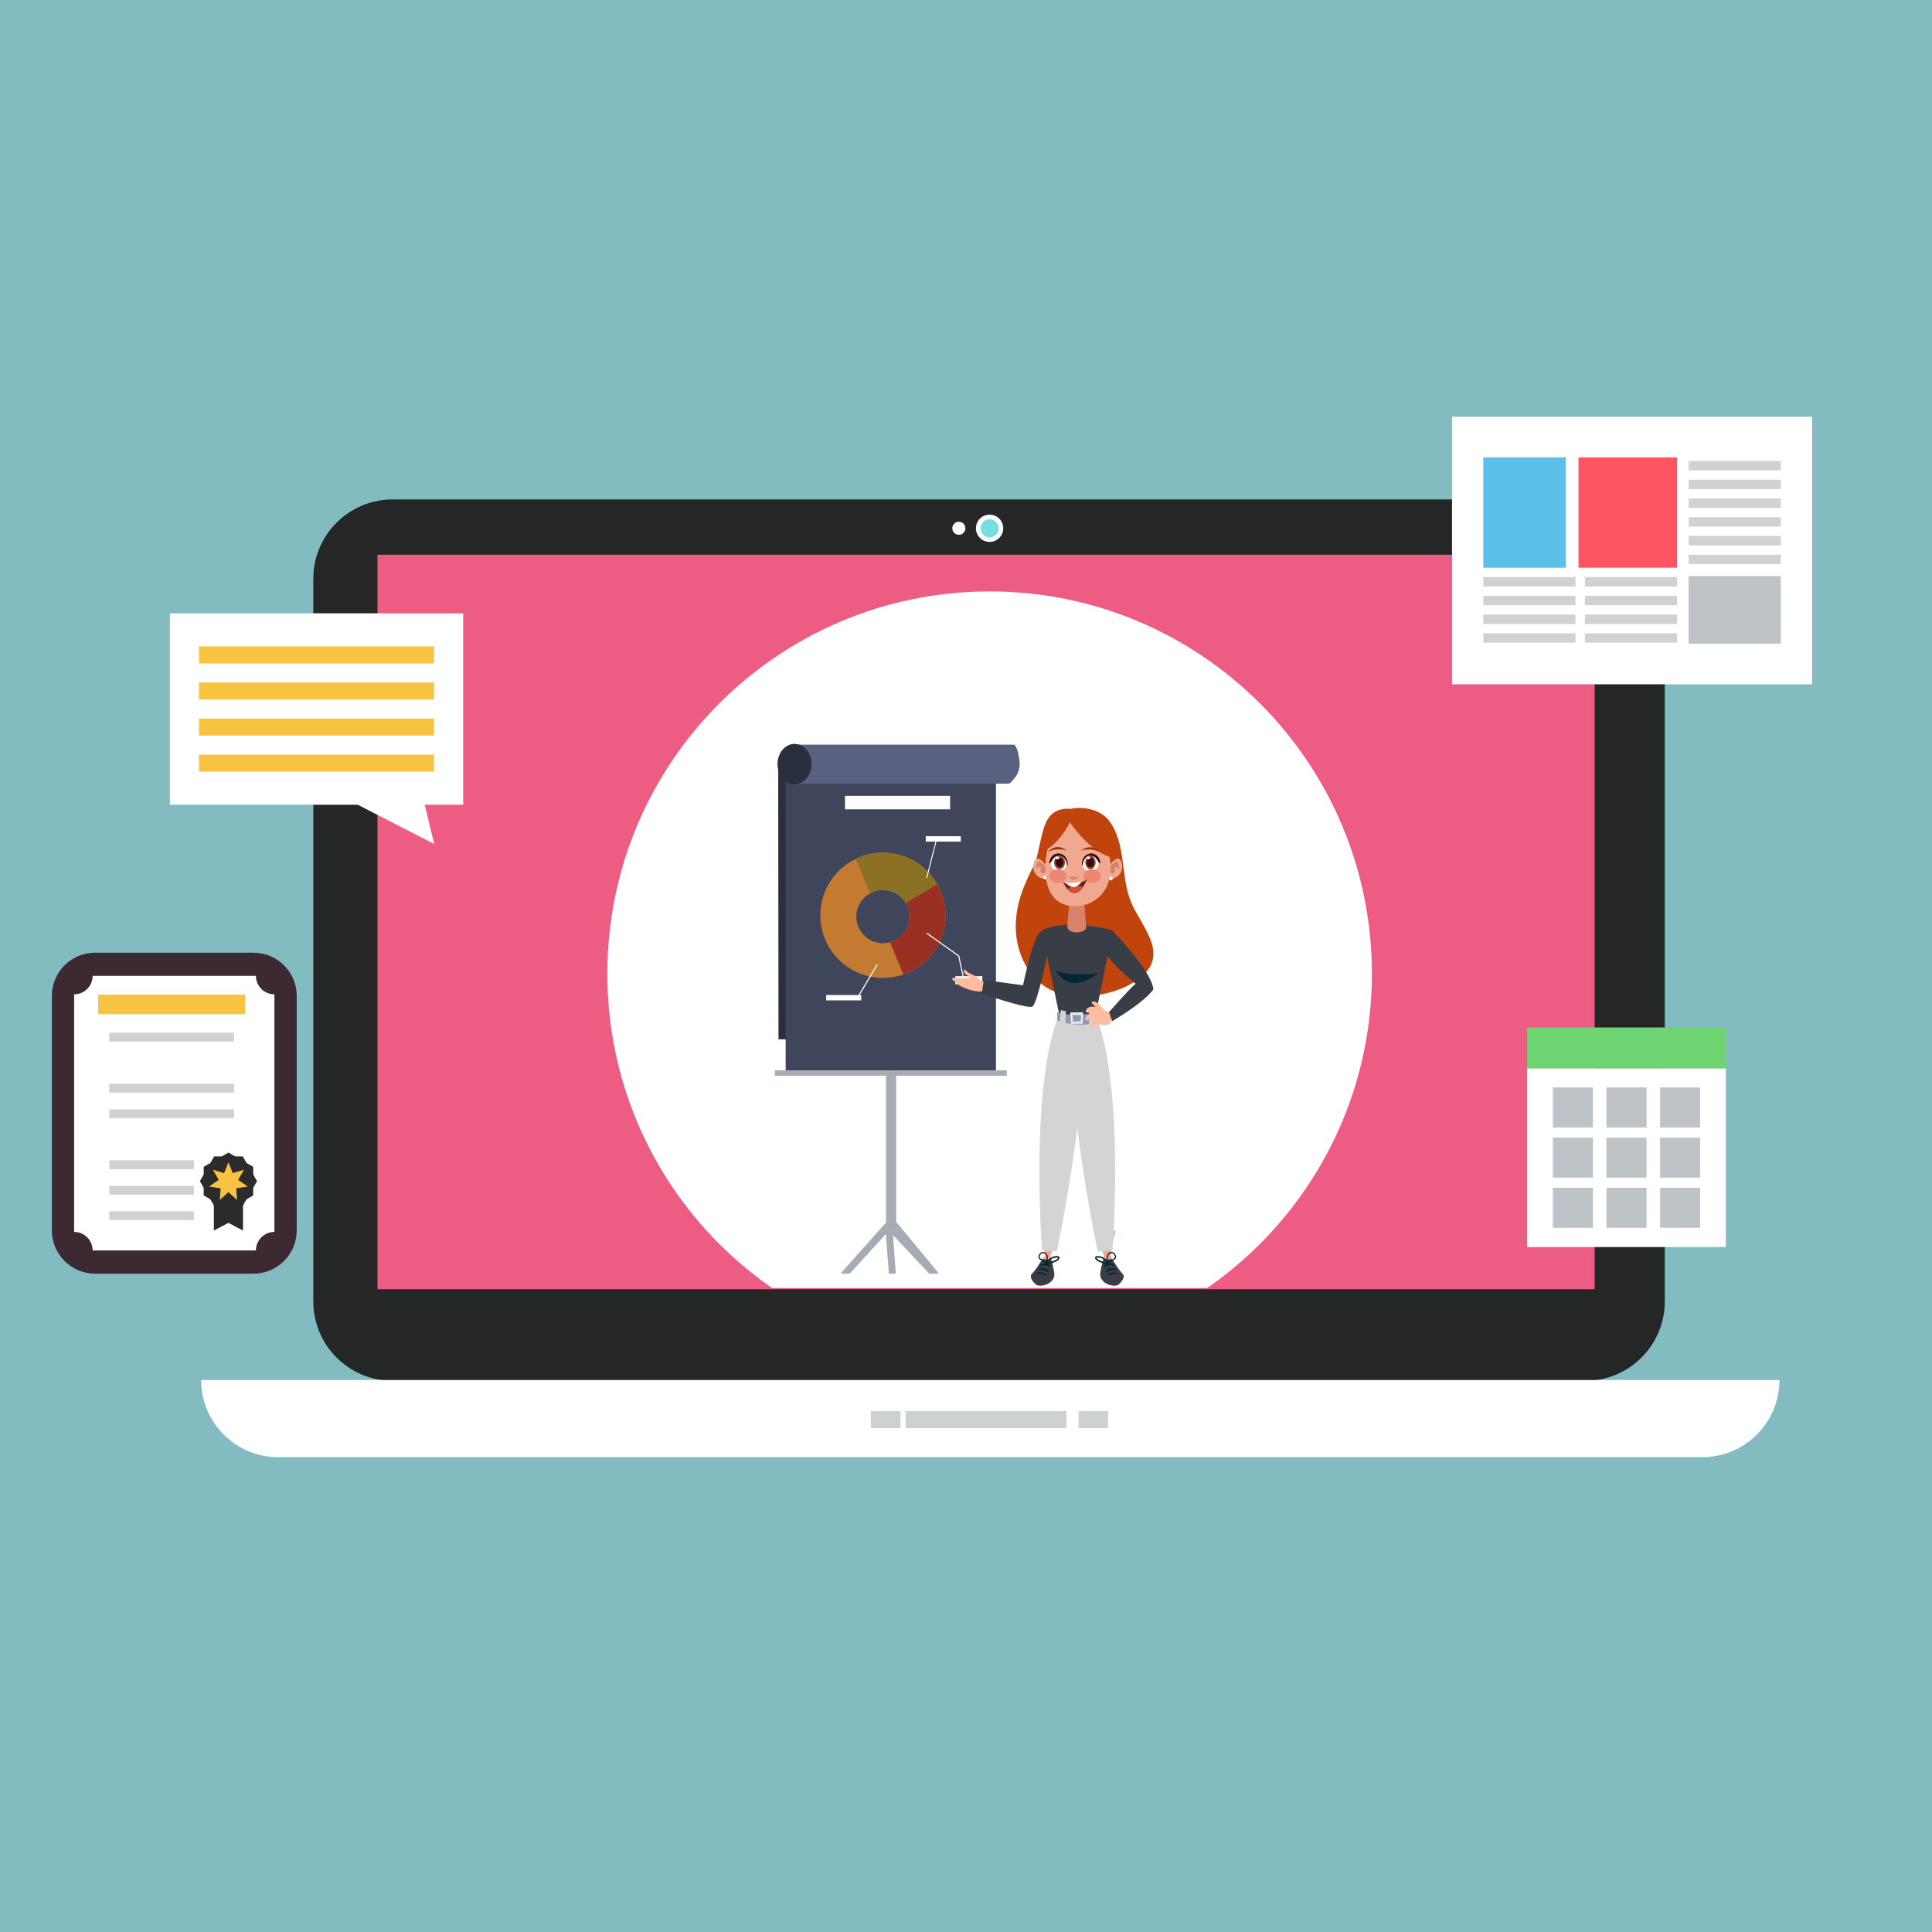 <?xml version="1.0" encoding="UTF-8" standalone="no"?>
<svg xmlns="http://www.w3.org/2000/svg" xmlns:xlink="http://www.w3.org/1999/xlink" xmlns:serif="http://www.serif.com/" width="100%" height="100%" viewBox="0 0 80 80" version="1.1" xml:space="preserve" style="fill-rule:evenodd;clip-rule:evenodd;stroke-miterlimit:10;">
    <rect x="0" y="0" width="80" height="80" fill="#333333" stroke="none"/>
    <g transform="matrix(0.164,-2.77556e-17,0,0.164,-107.633,-42.653)">
        <g>
            <g transform="matrix(0,-1,-1,0,311.041,93.067)">
                <circle cx="-75.676" cy="0" r="75.676" style="fill:none;stroke:rgb(53,170,170);stroke-width:152.17px;"></circle>
            </g>
            <g transform="matrix(3.61,0,0,3.341,-789.292,-470.132)">
                <rect x="-14.938" y="-7.823" width="637.082" height="401.222" style="fill:rgb(130,187,192);"></rect>
            </g>
        </g>
    </g>
    <g transform="matrix(0.333,0,0,0.333,65.647,20.68)">
        <path d="M0,109.6L-148.305,109.6C-153.758,109.6 -158.179,105.179 -158.179,99.725L-158.179,9.874C-158.179,4.421 -153.758,0 -148.305,0L0,0C5.453,0 9.874,4.421 9.874,9.874L9.874,99.725C9.874,105.179 5.453,109.6 0,109.6" style="fill:rgb(37,38,38);fill-rule:nonzero;"></path>
    </g>
    <g transform="matrix(-0.333,0,0,0.333,197.882,-31.317)">
        <rect x="395.951" y="163.026" width="151.352" height="91.333" style="fill:rgb(237,93,131);"></rect>
    </g>
    <g transform="matrix(-0.333,0,0,0.333,11.524,57.143)">
        <path d="M-177.066,9.6L0,9.6C5.302,9.6 9.6,5.302 9.6,0L-186.666,0C-186.666,5.302 -182.368,9.6 -177.066,9.6" style="fill:rgb(254,255,255);fill-rule:nonzero;"></path>
    </g>
    <g transform="matrix(0,-0.333,-0.333,0,40.977,21.31)">
        <path d="M-1.697,-1.697C-2.634,-1.697 -3.394,-0.937 -3.394,-0.001C-3.394,0.937 -2.634,1.697 -1.697,1.697C-0.76,1.697 0,0.937 0,-0.001C0,-0.937 -0.76,-1.697 -1.697,-1.697" style="fill:white;fill-rule:nonzero;"></path>
    </g>
    <g transform="matrix(0,-0.333,-0.333,0,40.977,21.502)">
        <path d="M-1.12,-1.12C-1.737,-1.12 -2.24,-0.618 -2.24,-0C-2.24,0.619 -1.737,1.12 -1.12,1.12C-0.5,1.12 0.001,0.619 0.001,-0C0.001,-0.618 -0.5,-1.12 -1.12,-1.12" style="fill:rgb(116,223,226);fill-rule:nonzero;"></path>
    </g>
    <g transform="matrix(0,-0.333,-0.333,0,39.704,21.604)">
        <path d="M-0.813,-0.813C-1.262,-0.813 -1.626,-0.449 -1.626,0C-1.626,0.449 -1.262,0.813 -0.813,0.813C-0.364,0.813 0,0.449 0,0C0,-0.449 -0.364,-0.813 -0.813,-0.813" style="fill:white;fill-rule:nonzero;"></path>
    </g>
    <g transform="matrix(-0.333,0,0,0.333,197.882,9.935)">
        <rect x="461.626" y="145.638" width="20.002" height="2.117" style="fill:rgb(205,209,209);"></rect>
    </g>
    <g transform="matrix(-0.333,0,0,0.333,206.78,9.935)">
        <rect x="483.161" y="145.638" width="3.68" height="2.117" style="fill:rgb(205,209,209);"></rect>
    </g>
    <g transform="matrix(0.333,0,0,0.333,-115.926,9.935)">
        <rect x="456.412" y="145.638" width="3.681" height="2.117" style="fill:rgb(205,209,209);"></rect>
    </g>
    <g transform="matrix(0,-0.333,-0.333,0,40.978,24.49)">
        <clipPath id="_clip1">
            <rect x="-86.617" y="-75.674" width="91.333" height="151.351" clip-rule="nonzero"></rect>
        </clipPath>
        <g clip-path="url(#_clip1)">
            <path d="M-47.534,-47.533C-73.786,-47.533 -95.067,-26.252 -95.067,0.001C-95.067,26.252 -73.786,47.534 -47.534,47.534C-21.282,47.534 0,26.252 0,0.001C0,-26.252 -21.282,-47.533 -47.534,-47.533" style="fill:white;fill-rule:nonzero;"></path>
        </g>
    </g>
    <g transform="matrix(-0.333,0,0,0.333,251.433,-62.109)">
        <rect x="529.726" y="238.336" width="44.77" height="33.269" style="fill:white;"></rect>
    </g>
    <g transform="matrix(-0.333,0,0,0.333,242.523,-65.257)">
        <rect x="533.59" y="252.838" width="10.26" height="13.725" style="fill:rgb(90,191,233);"></rect>
    </g>
    <g transform="matrix(-0.333,0,0,0.333,259.945,-57.188)">
        <rect x="559.174" y="243.377" width="11.459" height="8.395" style="fill:rgb(190,195,199);"></rect>
    </g>
    <g transform="matrix(-0.333,0,0,0.333,251.079,-65.257)">
        <rect x="545.449" y="252.838" width="12.259" height="13.725" style="fill:rgb(255,85,98);"></rect>
    </g>
    <g transform="matrix(-0.333,0,0,0.333,259.945,-69.142)">
        <rect x="559.174" y="264.956" width="11.459" height="1.167" style="fill:rgb(209,209,209);"></rect>
    </g>
    <g transform="matrix(-0.333,0,0,0.333,259.945,-67.588)">
        <rect x="559.174" y="262.62" width="11.459" height="1.168" style="fill:rgb(209,209,209);"></rect>
    </g>
    <g transform="matrix(-0.333,0,0,0.333,259.945,-66.033)">
        <rect x="559.174" y="260.284" width="11.459" height="1.167" style="fill:rgb(209,209,209);"></rect>
    </g>
    <g transform="matrix(-0.333,0,0,0.333,259.945,-64.48)">
        <rect x="559.174" y="257.949" width="11.459" height="1.168" style="fill:rgb(209,209,209);"></rect>
    </g>
    <g transform="matrix(-0.333,0,0,0.333,259.945,-62.925)">
        <rect x="559.174" y="255.613" width="11.459" height="1.167" style="fill:rgb(209,209,209);"></rect>
    </g>
    <g transform="matrix(-0.333,0,0,0.333,259.945,-61.371)">
        <rect x="559.174" y="253.277" width="11.459" height="1.168" style="fill:rgb(209,209,209);"></rect>
    </g>
    <g transform="matrix(-0.333,0,0,0.333,251.344,-59.519)">
        <rect x="546.247" y="250.494" width="11.46" height="1.168" style="fill:rgb(209,209,209);"></rect>
    </g>
    <g transform="matrix(-0.333,0,0,0.333,251.344,-57.966)">
        <rect x="546.247" y="248.159" width="11.46" height="1.168" style="fill:rgb(209,209,209);"></rect>
    </g>
    <g transform="matrix(-0.333,0,0,0.333,251.344,-56.411)">
        <rect x="546.247" y="245.823" width="11.46" height="1.168" style="fill:rgb(209,209,209);"></rect>
    </g>
    <g transform="matrix(-0.333,0,0,0.333,251.344,-54.857)">
        <rect x="546.247" y="243.487" width="11.46" height="1.168" style="fill:rgb(209,209,209);"></rect>
    </g>
    <g transform="matrix(-0.333,0,0,0.333,242.922,-59.519)">
        <rect x="533.59" y="250.494" width="11.459" height="1.168" style="fill:rgb(209,209,209);"></rect>
    </g>
    <g transform="matrix(-0.333,0,0,0.333,242.922,-57.966)">
        <rect x="533.59" y="248.159" width="11.459" height="1.168" style="fill:rgb(209,209,209);"></rect>
    </g>
    <g transform="matrix(-0.333,0,0,0.333,242.922,-56.411)">
        <rect x="533.59" y="245.823" width="11.459" height="1.168" style="fill:rgb(209,209,209);"></rect>
    </g>
    <g transform="matrix(-0.333,0,0,0.333,242.922,-54.857)">
        <rect x="533.59" y="243.487" width="11.459" height="1.168" style="fill:rgb(209,209,209);"></rect>
    </g>
    <g transform="matrix(0.333,0,0,0.333,10.497,39.449)">
        <path d="M0,39.911L-19.698,39.911C-22.667,39.911 -25.073,37.505 -25.073,34.536L-25.073,5.375C-25.073,2.407 -22.667,0 -19.698,0L0,0C2.969,0 5.375,2.407 5.375,5.375L5.375,34.536C5.375,37.505 2.969,39.911 0,39.911" style="fill:rgb(61,41,50);fill-rule:nonzero;"></path>
    </g>
    <g transform="matrix(0.333,0,0,0.333,11.363,41.173)">
        <path d="M0,29.545L0,0C-1.271,0 -2.301,-1.03 -2.301,-2.301L-22.604,-2.301C-22.604,-1.03 -23.635,0 -24.905,0L-24.905,29.545C-23.635,29.545 -22.604,30.575 -22.604,31.846L-2.301,31.846C-2.301,30.575 -1.271,29.545 0,29.545" style="fill:white;fill-rule:nonzero;"></path>
    </g>
    <g transform="matrix(0.333,0,0,0.333,10.062,49.528)">
        <path d="M0,4.286L-1.811,3.325L-3.622,4.286L-3.622,0L0,0L0,4.286Z" style="fill:rgb(43,43,43);fill-rule:nonzero;"></path>
    </g>
    <g transform="matrix(0.333,0,0,0.333,8.868,47.885)">
        <path d="M0,6.155L-1.777,3.077L0,0L3.554,0L5.331,3.077L3.554,6.155L0,6.155Z" style="fill:rgb(43,43,43);fill-rule:nonzero;"></path>
    </g>
    <g transform="matrix(0.333,0,0,0.333,8.435,49.5)">
        <path d="M0,-3.554L3.078,-5.331L6.155,-3.554L6.155,-0L3.078,1.777L0,-0L0,-3.554Z" style="fill:rgb(43,43,43);fill-rule:nonzero;"></path>
    </g>
    <g transform="matrix(0.333,0,0,0.333,9.459,49.691)">
        <path d="M0,-4.704L0.536,-3.345L1.935,-3.772L1.206,-2.505L2.412,-1.679L0.967,-1.458L1.073,0L0,-0.992L-1.074,0L-0.968,-1.458L-2.413,-1.679L-1.207,-2.505L-1.935,-3.772L-0.537,-3.345L0,-4.704Z" style="fill:rgb(247,195,65);fill-rule:nonzero;"></path>
    </g>
    <g transform="matrix(-0.333,0,0,0.333,126.367,-21.771)">
        <rect x="350.374" y="193.796" width="15.521" height="1.101" style="fill:rgb(209,209,209);"></rect>
    </g>
    <g transform="matrix(-0.333,0,0,0.333,126.367,-17.542)">
        <rect x="350.374" y="187.44" width="15.521" height="1.101" style="fill:rgb(209,209,209);"></rect>
    </g>
    <g transform="matrix(-0.333,0,0,0.333,126.367,-15.427)">
        <rect x="350.374" y="184.262" width="15.521" height="1.101" style="fill:rgb(209,209,209);"></rect>
    </g>
    <g transform="matrix(-0.333,0,0,0.333,124.706,-11.198)">
        <rect x="350.374" y="177.906" width="10.529" height="1.101" style="fill:rgb(209,209,209);"></rect>
    </g>
    <g transform="matrix(-0.333,0,0,0.333,124.706,-9.083)">
        <rect x="350.374" y="174.727" width="10.529" height="1.102" style="fill:rgb(209,209,209);"></rect>
    </g>
    <g transform="matrix(-0.333,0,0,0.333,124.706,-6.968)">
        <rect x="350.374" y="171.549" width="10.529" height="1.101" style="fill:rgb(209,209,209);"></rect>
    </g>
    <g transform="matrix(-0.333,0,0,0.333,126.366,-24.488)">
        <rect x="348.991" y="197.215" width="18.286" height="2.43" style="fill:rgb(247,195,65);"></rect>
    </g>
    <g transform="matrix(0.094,0,0,0.094,-3.77,-4.264)">
        <g transform="matrix(-3.525,0,0,3.525,1547.49,-469.253)">
            <rect x="369.743" y="222.636" width="36.653" height="23.92" style="fill:white;"></rect>
        </g>
        <g transform="matrix(-3.525,0,0,3.525,1547.49,-516.907)">
            <rect x="373.377" y="240.295" width="29.386" height="2.121" style="fill:rgb(247,195,65);"></rect>
        </g>
        <g transform="matrix(-3.525,0,0,3.525,1547.49,-485.133)">
            <rect x="373.377" y="235.788" width="29.386" height="2.121" style="fill:rgb(247,195,65);"></rect>
        </g>
        <g transform="matrix(-3.525,0,0,3.525,1547.49,-453.366)">
            <rect x="373.377" y="231.282" width="29.386" height="2.121" style="fill:rgb(247,195,65);"></rect>
        </g>
        <g transform="matrix(-3.525,0,0,3.525,1547.49,-421.599)">
            <rect x="373.377" y="226.776" width="29.386" height="2.121" style="fill:rgb(247,195,65);"></rect>
        </g>
        <g transform="matrix(3.525,0,0,3.525,197.7,411.747)">
            <path d="M0,-3.374L9.553,1.533L8.004,-4.907L0,-3.374Z" style="fill:white;fill-rule:nonzero;"></path>
        </g>
    </g>
    <g transform="matrix(-0.333,0,0,0.333,250.973,-11.785)">
        <rect x="539.068" y="168.218" width="24.703" height="22.242" style="fill:white;"></rect>
    </g>
    <g transform="matrix(-0.333,0,0,0.333,250.973,-20.878)">
        <rect x="539.068" y="190.46" width="24.703" height="5.089" style="fill:rgb(110,211,113);"></rect>
    </g>
    <g transform="matrix(-0.333,0,0,0.333,246.528,-15.943)">
        <rect x="542.249" y="183.097" width="4.98" height="4.981" style="fill:rgb(190,195,199);"></rect>
    </g>
    <g transform="matrix(-0.333,0,0,0.333,250.973,-15.943)">
        <rect x="548.929" y="183.097" width="4.98" height="4.981" style="fill:rgb(190,195,199);"></rect>
    </g>
    <g transform="matrix(-0.333,0,0,0.333,255.418,-15.943)">
        <rect x="555.61" y="183.097" width="4.98" height="4.981" style="fill:rgb(190,195,199);"></rect>
    </g>
    <g transform="matrix(-0.333,0,0,0.333,246.528,-11.785)">
        <rect x="542.249" y="176.849" width="4.98" height="4.98" style="fill:rgb(190,195,199);"></rect>
    </g>
    <g transform="matrix(-0.333,0,0,0.333,250.973,-11.785)">
        <rect x="548.929" y="176.849" width="4.98" height="4.98" style="fill:rgb(190,195,199);"></rect>
    </g>
    <g transform="matrix(-0.333,0,0,0.333,255.418,-11.785)">
        <rect x="555.61" y="176.849" width="4.98" height="4.98" style="fill:rgb(190,195,199);"></rect>
    </g>
    <g transform="matrix(-0.333,0,0,0.333,246.528,-7.627)">
        <rect x="542.249" y="170.6" width="4.98" height="4.98" style="fill:rgb(190,195,199);"></rect>
    </g>
    <g transform="matrix(-0.333,0,0,0.333,250.973,-7.627)">
        <rect x="548.929" y="170.6" width="4.98" height="4.98" style="fill:rgb(190,195,199);"></rect>
    </g>
    <g transform="matrix(-0.333,0,0,0.333,255.418,-7.627)">
        <rect x="555.61" y="170.6" width="4.98" height="4.98" style="fill:rgb(190,195,199);"></rect>
    </g>
    <g transform="matrix(0.333,0,0,0.333,35.188,42.458)">
        <path d="M0,30.875L4.484,25.956L4.861,30.875L5.716,30.875L5.379,26.09L9.875,30.875L11.099,30.875L5.765,24.428L5.765,0L4.503,0L4.503,24.526L-1.161,30.875L0,30.875Z" style="fill:rgb(166,172,179);fill-rule:nonzero;"></path>
    </g>
    <g transform="matrix(-0.32,-0.091,-0.091,0.32,31.335,42.301)">
        <path d="M1.87,-32.066L6.345,-32.066L-3.209,1.382L-8.965,-0.262L1.87,-32.066Z" style="fill:rgb(42,47,61);fill-rule:nonzero;"></path>
    </g>
    <g transform="matrix(-0.333,0,0,0.333,189.989,-31.399)">
        <rect x="446.69" y="190.209" width="26.151" height="37.215" style="fill:rgb(63,70,92);"></rect>
    </g>
    <g transform="matrix(0.333,0,0,0.333,42.21,31.833)">
        <path d="M0,-1.144C-0.004,-1.18 -0.01,-1.216 -0.015,-1.252C-0.059,-1.537 -0.312,-2.997 -0.724,-2.997L-27.76,-2.997L-27.76,1.853L-1.376,1.853C-1.095,1.853 -0.562,1.139 -0.424,0.936C-0.005,0.323 0.092,-0.421 0,-1.144" style="fill:rgb(88,98,128);fill-rule:nonzero;"></path>
    </g>
    <g transform="matrix(0,-0.333,-0.333,0,32.9,30.934)">
        <path d="M-2.118,-2.118C-3.503,-2.118 -4.626,-1.17 -4.626,-0C-4.626,1.171 -3.503,2.118 -2.118,2.118C-0.733,2.118 0.39,1.171 0.39,-0C0.39,-1.17 -0.733,-2.118 -2.118,-2.118" style="fill:rgb(42,47,61);fill-rule:nonzero;"></path>
    </g>
    <g transform="matrix(-0.333,0,0,0.333,189.989,-18.795)">
        <rect x="445.349" y="189.539" width="28.833" height="0.67" style="fill:rgb(166,172,179);"></rect>
    </g>
    <g transform="matrix(0.333,0,0,0.333,36.861,36.785)">
        <path d="M0,6.698C-0.286,6.779 -0.589,6.823 -0.9,6.823C-2.726,6.823 -4.206,5.342 -4.206,3.517C-4.206,2.27 -3.516,1.185 -2.497,0.622C-2.023,0.359 -1.479,0.211 -0.9,0.211C0.924,0.211 2.404,1.692 2.404,3.517C2.404,5.029 1.388,6.306 0,6.698M-0.9,-4.437C-2.104,-4.437 -3.244,-4.163 -4.261,-3.676C-6.881,-2.422 -8.688,0.252 -8.688,3.349C-8.688,7.65 -5.201,11.135 -0.9,11.135C-0.009,11.135 0.849,10.986 1.647,10.708C4.696,9.654 6.885,6.757 6.885,3.349C6.885,-0.951 3.4,-4.437 -0.9,-4.437" style="fill:rgb(194,123,48);fill-rule:nonzero;"></path>
    </g>
    <g transform="matrix(0.333,0,0,0.333,39.151,37.757)">
        <path d="M0,0.427C0,3.835 -2.188,6.732 -5.237,7.786L-6.885,3.776C-5.497,3.385 -4.48,2.107 -4.48,0.595C-4.48,-0.017 -4.646,-0.59 -4.937,-1.082C-5.512,-2.056 -6.572,-2.711 -7.785,-2.711C-8.363,-2.711 -8.908,-2.563 -9.382,-2.3L-11.146,-6.597C-10.129,-7.085 -8.988,-7.359 -7.785,-7.359C-4.883,-7.359 -2.353,-5.772 -1.015,-3.418C-0.368,-2.285 0,-0.973 0,0.427" style="fill:rgb(140,112,35);fill-rule:nonzero;"></path>
    </g>
    <g transform="matrix(0.333,0,0,0.333,39.151,39.068)">
        <path d="M0,-3.514C0,-0.106 -2.188,2.791 -5.237,3.845L-6.885,-0.165C-5.497,-0.556 -4.48,-1.834 -4.48,-3.346C-4.48,-3.958 -4.646,-4.531 -4.937,-5.023L-1.015,-7.359C-0.368,-6.226 0,-4.914 0,-3.514" style="fill:rgb(154,48,33);fill-rule:nonzero;"></path>
    </g>
    <g transform="matrix(-0.333,0,0,0.333,194.338,-38.203)">
        <rect x="464.123" y="218.707" width="4.358" height="0.67" style="fill:white;"></rect>
    </g>
    <g transform="matrix(-0.333,0,0,0.333,196.458,-26.491)">
        <rect x="467.811" y="200.938" width="3.353" height="1.006" style="fill:white;"></rect>
    </g>
    <g transform="matrix(-0.333,0,0,0.333,186.085,-25.042)">
        <rect x="451.719" y="198.927" width="4.358" height="0.67" style="fill:white;"></rect>
    </g>
    <g transform="matrix(-0.286,-0.17,-0.17,0.286,36.612,40.23)">
        <rect x="1.121" y="-0.309" width="0.136" height="4.869" style="fill:white;"></rect>
    </g>
    <g transform="matrix(-0.322,-0.082,-0.082,0.322,38.954,34.823)">
        <rect x="0.501" y="-0.063" width="0.117" height="4.965" style="fill:white;"></rect>
    </g>
    <g transform="matrix(0.333,0,0,0.333,39.914,38.618)">
        <path d="M0,6.209L-0.706,2.941L-4.689,0.109L-4.612,0L-0.586,2.862L0.131,6.181L0,6.209Z" style="fill:white;fill-rule:nonzero;"></path>
    </g>
    <g transform="matrix(-0.333,0,0,0.333,190.547,-41.215)">
        <rect x="454.066" y="222.731" width="13.075" height="1.676" style="fill:white;"></rect>
    </g>
    <g transform="matrix(0.333,0,0,0.333,42.828,39.151)">
        <path d="M0,-10.082C0.485,-11.04 0.794,-13.807 1.404,-15.201C2.107,-16.809 3.409,-17.111 4.587,-16.987C4.885,-17.078 5.223,-17.107 5.557,-17.107C7.009,-17.108 8.491,-16.613 9.337,-15.463C11.442,-12.595 10.713,-8.678 12,-5.478C13.17,-2.568 16.62,0.735 13.607,3.628C11.086,6.049 5.815,7.029 2.584,5.756C-0.61,4.5 -2.268,1.043 -2.302,-2.208C-2.333,-5.186 -1.316,-7.484 0,-10.082" style="fill:rgb(192,68,12);fill-rule:nonzero;"></path>
    </g>
    <g transform="matrix(0.333,0,0,0.333,40.777,40.608)">
        <path d="M0,0.182C0,0.182 -0.479,0.078 -0.662,-0.158C-0.848,-0.394 -0.956,-0.499 -1.604,-0.78C-2.247,-1.061 -2.503,-1.426 -2.503,-1.426C-2.503,-1.426 -2.952,-1.014 -1.965,-0.543C-1.36,-0.253 -3.346,-0.295 -3.943,-0.362C-3.943,-0.362 -4.288,-0.173 -3.717,0.104C-3.146,0.381 -3.695,0.401 -2.565,0.878C-1.435,1.357 -0.093,1.608 0.181,0.925C0.454,0.244 0,0.182 0,0.182" style="fill:rgb(255,188,159);fill-rule:nonzero;"></path>
    </g>
    <g transform="matrix(0.333,0,0,0.333,43.408,40.926)">
        <path d="M0,-4.663C0,-4.663 -1.354,1.901 -1.972,2.262C-2.469,2.553 -6.274,1.314 -7.719,0.827C-8.063,0.712 -8.272,0.639 -8.272,0.639L-8.023,-1.046L-7.208,-0.934L-3.146,-0.384C-3.146,-0.384 -1.778,-7.053 -0.794,-7.135C0.19,-7.216 0,-4.663 0,-4.663" style="fill:rgb(57,61,69);fill-rule:nonzero;"></path>
    </g>
    <g transform="matrix(0.28,-0.179,-0.179,-0.28,46.323,41.296)">
        <path d="M-3.597,-0.292C-3.298,-0.012 3.853,7.432 3.853,7.432C3.853,7.432 0.166,11.676 -3.597,12.19L-7.445,2.06L-3.597,-0.292Z" style="fill:rgb(57,61,69);fill-rule:nonzero;"></path>
    </g>
    <g transform="matrix(0.333,0,0,0.333,45.455,41.147)">
        <path d="M0,-2.517C0,-2.517 -4.054,-2.097 -5.172,-2.936C-5.172,-2.936 -3.774,0.419 0,-2.517" style="fill:rgb(3,39,51);fill-rule:nonzero;"></path>
    </g>
    <g transform="matrix(0.333,0,0,0.333,45.564,51.543)">
        <path d="M0,3.46C-0.181,4.534 1.053,5.227 2.023,5.057C2.419,4.988 3.137,4.038 2.831,3.704C2.508,3.35 2.23,2.978 1.979,2.598C1.788,2.316 1.611,2.031 1.436,1.746C1.348,1.604 1.381,1.461 1.293,1.319C1.432,0.372 1.509,-0.572 1.844,-1.52L1.844,-1.767L-0.643,-1.767C-0.358,-0.761 0.003,0.32 0.466,1.379C0.44,1.455 0.416,1.597 0.392,1.679C0.365,1.767 0.341,1.886 0.317,1.977C0.178,2.493 0.065,3.079 0,3.46" style="fill:rgb(240,169,143);fill-rule:nonzero;"></path>
    </g>
    <g transform="matrix(0.333,0,0,0.333,46.237,52.178)">
        <path d="M0,3.147C0.396,3.079 1.113,2.128 0.808,1.794C0.484,1.44 0.207,1.068 -0.044,0.688C-0.235,0.407 -0.412,0.122 -0.588,-0.164C-0.868,-0.067 -1.244,-0.009 -1.632,-0.17C-1.658,-0.082 -1.683,0.007 -1.706,0.097C-1.846,0.614 -1.958,1.169 -2.023,1.55C-2.204,2.625 -0.971,3.317 0,3.147" style="fill:rgb(57,61,69);fill-rule:nonzero;"></path>
    </g>
    <g transform="matrix(0.333,0,0,0.333,45.614,52.147)">
        <path d="M0,-0.137C0.265,-0.053 0.47,0.146 0.673,0.335C0.44,0.379 0.21,0.311 -0.013,0.218C-0.189,0.144 -0.519,0.029 -0.608,-0.157C-0.676,-0.298 -0.071,-0.16 0,-0.137M0.913,0.293C0.856,0.127 0.775,-0.047 0.774,-0.221C0.774,-0.452 0.966,-0.792 1.241,-0.778C1.472,-0.765 1.677,-0.496 1.657,-0.262C1.649,-0.173 1.515,-0.096 1.451,-0.051C1.396,-0.013 1.107,0.141 0.913,0.293M-0.804,-0.163C-0.778,0.126 -0.306,0.3 -0.086,0.393C0.121,0.481 0.4,0.581 0.634,0.534C0.495,0.58 0.384,0.675 0.332,0.842C0.318,0.886 0.365,0.94 0.412,0.922C0.618,0.842 0.764,0.717 0.998,0.727C1.195,0.734 1.389,0.784 1.586,0.762C1.629,0.758 1.66,0.694 1.61,0.673C1.423,0.588 1.125,0.493 0.86,0.499C0.943,0.448 1.093,0.371 1.115,0.357C1.255,0.269 1.398,0.185 1.532,0.087C1.783,-0.096 1.891,-0.251 1.736,-0.564C1.565,-0.912 1.148,-1.077 0.848,-0.752C0.574,-0.456 0.618,-0.177 0.705,0.141C0.451,-0.088 0.198,-0.292 -0.157,-0.371C-0.347,-0.414 -0.834,-0.5 -0.804,-0.163" style="fill:rgb(3,39,51);fill-rule:nonzero;"></path>
    </g>
    <g transform="matrix(0.333,0,0,0.333,45.792,52.526)">
        <path d="M0,0.399C0.08,-0.099 0.945,-0.074 1.296,0.019C1.343,0.032 1.344,0.103 1.296,0.115C1.09,0.169 0.874,0.166 0.665,0.203C0.437,0.243 0.296,0.378 0.096,0.472C0.041,0.498 -0.011,0.457 0,0.399" style="fill:rgb(3,39,51);fill-rule:nonzero;"></path>
    </g>
    <g transform="matrix(0.333,0,0,0.333,45.887,52.744)">
        <path d="M0,0.042C0.157,-0.078 0.441,-0.11 0.634,-0.151C0.858,-0.198 1.049,-0.166 1.254,-0.074C1.302,-0.053 1.268,0.023 1.219,0.01C0.992,-0.056 0.763,0.008 0.547,0.079C0.382,0.133 0.192,0.24 0.019,0.187C-0.052,0.165 -0.053,0.083 0,0.042" style="fill:rgb(3,39,51);fill-rule:nonzero;"></path>
    </g>
    <g transform="matrix(-0.333,0.001,0.001,0.333,45.21,51.853)">
        <path d="M-0.728,-29.029C-0.728,-29.029 -3.986,-22.15 -2.586,-0.291C-2.586,-0.291 -1.172,0.002 -0.728,-0.147C-0.728,-0.147 3.265,-19.159 2.256,-28.693L-0.728,-29.029Z" style="fill:rgb(212,212,212);fill-rule:nonzero;"></path>
    </g>
    <g transform="matrix(0.333,0,0,0.333,43.651,51.543)">
        <path d="M0,3.46C0.18,4.534 -1.054,5.227 -2.024,5.057C-2.419,4.988 -3.137,4.038 -2.832,3.704C-2.508,3.35 -2.23,2.978 -1.979,2.598C-1.788,2.316 -1.611,2.031 -1.436,1.746C-1.348,1.604 -1.189,1.461 -1.101,1.319C-1.239,0.372 -1.459,-0.572 -1.459,-1.52L-1.459,-1.767L0.642,-1.767C0.358,-0.761 -0.003,0.32 -0.466,1.379C-0.441,1.455 -0.416,1.597 -0.392,1.679C-0.366,1.767 -0.341,1.886 -0.317,1.977C-0.179,2.493 -0.065,3.079 0,3.46" style="fill:rgb(240,169,143);fill-rule:nonzero;"></path>
    </g>
    <g transform="matrix(0.333,0,0,0.333,42.978,52.178)">
        <path d="M0,3.147C-0.395,3.079 -1.112,2.128 -0.808,1.794C-0.483,1.44 -0.206,1.068 0.046,0.688C0.236,0.407 0.413,0.122 0.589,-0.164C0.869,-0.067 1.246,-0.009 1.633,-0.17C1.658,-0.082 1.684,0.007 1.707,0.097C1.846,0.614 1.959,1.169 2.024,1.55C2.204,2.625 0.971,3.317 0,3.147" style="fill:rgb(57,61,69);fill-rule:nonzero;"></path>
    </g>
    <g transform="matrix(0.333,0,0,0.333,43.804,52.153)">
        <path d="M0,-0.176C-0.09,0.01 -0.419,0.125 -0.596,0.199C-0.819,0.292 -1.05,0.359 -1.281,0.315C-1.079,0.127 -0.873,-0.072 -0.609,-0.156C-0.538,-0.18 0.067,-0.318 0,-0.176M-2.06,-0.071C-2.124,-0.115 -2.258,-0.193 -2.266,-0.281C-2.286,-0.516 -2.081,-0.784 -1.85,-0.797C-1.574,-0.812 -1.383,-0.472 -1.383,-0.24C-1.384,-0.067 -1.465,0.107 -1.522,0.273C-1.716,0.122 -2.004,-0.032 -2.06,-0.071M-0.451,-0.391C-0.807,-0.312 -1.06,-0.108 -1.314,0.122C-1.227,-0.197 -1.183,-0.476 -1.456,-0.772C-1.757,-1.097 -2.175,-0.932 -2.346,-0.583C-2.499,-0.271 -2.392,-0.115 -2.141,0.067C-2.007,0.166 -1.864,0.25 -1.724,0.338C-1.702,0.351 -1.552,0.428 -1.469,0.479C-1.733,0.473 -2.031,0.568 -2.22,0.653C-2.269,0.675 -2.237,0.738 -2.195,0.743C-1.998,0.764 -1.804,0.715 -1.606,0.708C-1.372,0.698 -1.227,0.823 -1.021,0.902C-0.975,0.921 -0.927,0.867 -0.94,0.823C-0.993,0.655 -1.104,0.56 -1.242,0.514C-1.009,0.561 -0.729,0.462 -0.522,0.374C-0.303,0.281 0.169,0.106 0.195,-0.183C0.226,-0.52 -0.262,-0.434 -0.451,-0.391" style="fill:rgb(3,39,51);fill-rule:nonzero;"></path>
    </g>
    <g transform="matrix(0.333,0,0,0.333,43.424,52.526)">
        <path d="M0,0.399C-0.082,-0.099 -0.946,-0.074 -1.298,0.019C-1.345,0.032 -1.345,0.103 -1.298,0.115C-1.092,0.169 -0.876,0.166 -0.666,0.203C-0.437,0.243 -0.297,0.378 -0.097,0.472C-0.042,0.498 0.009,0.457 0,0.399" style="fill:rgb(3,39,51);fill-rule:nonzero;"></path>
    </g>
    <g transform="matrix(0.333,0,0,0.333,43.329,52.744)">
        <path d="M0,0.042C-0.157,-0.078 -0.441,-0.11 -0.635,-0.151C-0.858,-0.198 -1.049,-0.166 -1.254,-0.074C-1.303,-0.053 -1.268,0.023 -1.219,0.01C-0.992,-0.056 -0.764,0.008 -0.547,0.079C-0.382,0.133 -0.193,0.24 -0.02,0.187C0.052,0.165 0.053,0.083 0,0.042" style="fill:rgb(3,39,51);fill-rule:nonzero;"></path>
    </g>
    <g transform="matrix(-0.333,-0.001,-0.001,0.333,44.006,51.853)">
        <path d="M0.728,-29.029C0.728,-29.029 3.987,-22.15 2.588,-0.291C2.588,-0.291 1.174,0.002 0.728,-0.147C0.728,-0.147 -3.265,-19.159 -2.257,-28.693L0.728,-29.029Z" style="fill:rgb(212,212,212);fill-rule:nonzero;"></path>
    </g>
    <g transform="matrix(0.333,0,0,0.333,45.489,42.167)">
        <path d="M0,0.518C0,0.518 -2.545,1.277 -5.131,0.258L-5.165,-0.759C-5.165,-0.759 -3.839,-0.362 -2.711,-0.428C-1.584,-0.495 -0.059,-0.694 -0.059,-0.694L0,0.518Z" style="fill:rgb(143,153,182);fill-rule:nonzero;"></path>
    </g>
    <g transform="matrix(-0.318,-0.097,-0.097,0.318,45.137,42.532)">
        <path d="M0.133,-2.036C0.133,-2.036 -0.762,-0.576 -0.44,-0.27C-0.117,0.037 0.133,0.023 0.133,0.023L0.665,-1.735L0.133,-2.036Z" style="fill:rgb(212,212,212);fill-rule:nonzero;"></path>
    </g>
    <g transform="matrix(-0.32,0.092,0.092,0.32,44.142,42.539)">
        <path d="M0.013,-2.233C0.013,-2.233 0.702,-0.817 0.457,-0.445C0.125,0.057 0.013,-0.239 0.013,-0.239L-0.525,-1.939L0.013,-2.233Z" style="fill:rgb(212,212,212);fill-rule:nonzero;"></path>
    </g>
    <g transform="matrix(0.333,0,0,0.333,44.41,42.282)">
        <path d="M0,-0.752L1.062,-0.752L1.027,0.022L0.066,0.081L0,-0.752ZM-0.298,-1.072L-0.165,0.353L1.26,0.32C1.26,0.32 1.327,-0.906 1.327,-1.105L-0.298,-1.072Z" style="fill:rgb(234,234,234);fill-rule:nonzero;"></path>
    </g>
    <g transform="matrix(0.333,0,0,0.333,44.538,37.011)">
        <path d="M0,4.809C0.514,4.809 1.314,4.653 1.314,4.14L1.182,2.427L1.066,0.93C1.066,0.416 0.65,0 0.137,0C-0.12,0 -0.353,0.104 -0.521,0.272C-0.688,0.44 -0.793,0.673 -0.793,0.93L-0.906,2.429L-1.016,3.867C-1.165,4.735 0,4.809 0,4.809" style="fill:rgb(216,130,108);fill-rule:nonzero;"></path>
    </g>
    <g transform="matrix(0.333,0,0,0.333,43.274,35.931)">
        <path d="M0,-0.436C0,-0.436 -1.109,-1.953 -1.433,-0.497C-1.688,0.664 -0.65,1.517 -0.01,1.3C0.632,1.086 0,-0.436 0,-0.436" style="fill:rgb(240,169,143);fill-rule:nonzero;"></path>
    </g>
    <g transform="matrix(0.333,0,0,0.333,43.278,35.938)">
        <path d="M0,-0.187C0,-0.187 -0.786,-1.145 -0.987,-0.694C-1.189,-0.245 -1.069,0.287 -1.069,0.287C-1.069,0.287 -0.987,-0.319 -0.508,-0.039C-0.508,-0.039 -0.849,0.958 0.003,0.579C0.003,0.579 0.337,0.248 0,-0.187" style="fill:rgb(216,130,108);fill-rule:nonzero;"></path>
    </g>
    <g transform="matrix(0.333,0,0,0.333,45.977,35.931)">
        <path d="M0,-0.436C0,-0.436 1.111,-1.953 1.434,-0.497C1.69,0.664 0.652,1.517 0.011,1.3C-0.63,1.086 0,-0.436 0,-0.436" style="fill:rgb(240,169,143);fill-rule:nonzero;"></path>
    </g>
    <g transform="matrix(0.333,0,0,0.333,45.973,35.938)">
        <path d="M0,-0.187C0,-0.187 0.786,-1.145 0.987,-0.694C1.188,-0.245 1.069,0.287 1.069,0.287C1.069,0.287 0.987,-0.319 0.508,-0.039C0.508,-0.039 0.85,0.958 -0.002,0.579C-0.002,0.579 -0.337,0.248 0,-0.187" style="fill:rgb(216,130,108);fill-rule:nonzero;"></path>
    </g>
    <g transform="matrix(0,0.333,0.333,0,45.997,36.298)">
        <path d="M0.239,-0.24C0.372,-0.24 0.479,-0.134 0.479,-0.001C0.479,0.131 0.372,0.239 0.239,0.239C0.107,0.239 0,0.131 0,-0.001C0,-0.134 0.107,-0.24 0.239,-0.24" style="fill:white;fill-rule:nonzero;"></path>
    </g>
    <g transform="matrix(0,0.333,0.333,0,43.28,36.256)">
        <path d="M0.239,-0.239C0.371,-0.239 0.478,-0.133 0.478,0C0.478,0.131 0.371,0.239 0.239,0.239C0.107,0.239 0,0.131 0,0C0,-0.133 0.107,-0.239 0.239,-0.239" style="fill:white;fill-rule:nonzero;"></path>
    </g>
    <g transform="matrix(0.333,0,0,0.333,43.87,36.877)">
        <path d="M0,-6.502C0.483,-7.078 0.929,-7.759 1.294,-8.495C2.546,-6.665 4.378,-4.834 6.252,-4.171C6.312,-3.678 6.339,-3.173 6.339,-2.67C6.339,0.26 4.186,1.993 1.81,1.941C-0.424,1.892 -1.75,0.26 -1.75,-2.67C-1.75,-3.523 -1.666,-4.382 -1.474,-5.173C-0.929,-5.545 -0.43,-5.988 0,-6.502" style="fill:rgb(240,169,143);fill-rule:nonzero;"></path>
    </g>
    <g transform="matrix(0,-0.333,-0.333,0,43.843,35.391)">
        <path d="M-1.029,-1.029C-1.595,-1.029 -2.056,-0.567 -2.056,-0C-2.056,0.568 -1.595,1.029 -1.029,1.029C-0.461,1.029 -0,0.568 -0,-0C-0,-0.567 -0.461,-1.029 -1.029,-1.029" style="fill:white;fill-rule:nonzero;"></path>
    </g>
    <g transform="matrix(0,0.333,0.333,0,43.874,35.486)">
        <path d="M0.68,-0.68C1.148,-0.68 1.529,-0.375 1.529,0C1.529,0.377 1.148,0.68 0.68,0.68C0.21,0.68 -0.17,0.377 -0.17,0C-0.17,-0.375 0.21,-0.68 0.68,-0.68" style="fill:rgb(127,82,66);fill-rule:nonzero;"></path>
    </g>
    <g transform="matrix(0,0.333,0.333,0,43.874,35.551)">
        <path d="M0.483,-0.482C0.816,-0.482 1.086,-0.266 1.086,0C1.086,0.267 0.816,0.483 0.483,0.483C0.15,0.483 -0.121,0.267 -0.121,0C-0.121,-0.266 0.15,-0.482 0.483,-0.482" style="fill:rgb(64,4,4);fill-rule:nonzero;"></path>
    </g>
    <g transform="matrix(0,0.333,0.333,0,43.786,35.439)">
        <path d="M0.249,-0.25C0.34,-0.25 0.413,-0.138 0.413,0.001C0.413,0.138 0.34,0.249 0.249,0.249C0.158,0.249 0.084,0.138 0.084,0.001C0.084,-0.138 0.158,-0.25 0.249,-0.25" style="fill:white;fill-rule:nonzero;"></path>
    </g>
    <g transform="matrix(0.333,0,0,0.333,43.851,35.825)">
        <path d="M0,-1.454C-0.679,-1.522 -1.202,-0.908 -1.202,-0.274C-1.202,-0.209 -1.121,-0.197 -1.087,-0.244C-0.809,-0.625 -0.721,-0.998 -0.213,-1.145C0.535,-1.359 0.944,-0.593 0.986,0.01C0.991,0.068 1.071,0.068 1.076,0.01C1.145,-0.71 0.758,-1.378 0,-1.454" style="fill:rgb(57,10,10);fill-rule:nonzero;"></path>
    </g>
    <g transform="matrix(0.333,0,0,0.333,44.636,36.594)">
        <path d="M0,-0.842C0,-0.842 -0.508,0.017 -1.058,-0.859L0,-0.842Z" style="fill:rgb(216,130,108);fill-rule:nonzero;"></path>
    </g>
    <g transform="matrix(0,0.333,0.333,0,45.153,35.391)">
        <path d="M1.028,-1.028C1.596,-1.028 2.056,-0.568 2.056,0C2.056,0.567 1.596,1.028 1.028,1.028C0.461,1.028 -0,0.567 -0,0C-0,-0.568 0.461,-1.028 1.028,-1.028" style="fill:white;fill-rule:nonzero;"></path>
    </g>
    <g transform="matrix(0,0.333,0.333,0,45.153,35.498)">
        <path d="M0.643,-0.643C1.111,-0.643 1.492,-0.355 1.492,0.002C1.492,0.356 1.111,0.643 0.643,0.643C0.173,0.643 -0.207,0.356 -0.207,0.002C-0.207,-0.355 0.173,-0.643 0.643,-0.643" style="fill:rgb(127,82,66);fill-rule:nonzero;"></path>
    </g>
    <g transform="matrix(0,0.333,0.333,0,45.153,35.56)">
        <path d="M0.457,-0.456C0.79,-0.456 1.06,-0.252 1.06,0.001C1.06,0.253 0.79,0.457 0.457,0.457C0.124,0.457 -0.147,0.253 -0.147,0.001C-0.147,-0.252 0.124,-0.456 0.457,-0.456" style="fill:rgb(64,4,4);fill-rule:nonzero;"></path>
    </g>
    <g transform="matrix(0,0.333,0.333,0,45.07,35.444)">
        <path d="M0.236,-0.235C0.326,-0.235 0.4,-0.13 0.4,0.001C0.4,0.13 0.326,0.236 0.236,0.236C0.144,0.236 0.071,0.13 0.071,0.001C0.071,-0.13 0.144,-0.235 0.236,-0.235" style="fill:white;fill-rule:nonzero;"></path>
    </g>
    <g transform="matrix(0.333,0,0,0.333,45.158,35.825)">
        <path d="M0,-1.454C0.679,-1.522 1.202,-0.908 1.202,-0.274C1.202,-0.209 1.121,-0.197 1.087,-0.244C0.809,-0.624 0.721,-0.998 0.213,-1.145C-0.535,-1.359 -0.944,-0.593 -0.987,0.01C-0.991,0.068 -1.071,0.068 -1.077,0.01C-1.145,-0.71 -0.758,-1.378 0,-1.454" style="fill:rgb(57,10,10);fill-rule:nonzero;"></path>
    </g>
    <g transform="matrix(0,0.333,0.333,0,45.223,35.918)">
        <path d="M1.08,-1.081C1.546,-1.081 1.925,-0.598 1.925,0C1.925,0.596 1.546,1.08 1.08,1.08C0.615,1.08 0.236,0.596 0.236,0C0.236,-0.598 0.615,-1.081 1.08,-1.081" style="fill:rgb(240,134,113);fill-rule:nonzero;"></path>
    </g>
    <g transform="matrix(0,0.333,0.333,0,43.802,35.918)">
        <path d="M1.08,-1.081C1.546,-1.081 1.925,-0.598 1.925,0C1.925,0.596 1.546,1.08 1.08,1.08C0.615,1.08 0.236,0.596 0.236,0C0.236,-0.598 0.615,-1.081 1.08,-1.081" style="fill:rgb(240,134,113);fill-rule:nonzero;"></path>
    </g>
    <g transform="matrix(0.333,0,0,0.333,45.57,34.858)">
        <path d="M0,1.311C0,1.311 -0.971,0 -2.476,1.116C-2.476,1.116 -1.262,0.631 0,1.311" style="fill:rgb(153,54,10);fill-rule:nonzero;"></path>
    </g>
    <g transform="matrix(0.333,0,0,0.333,44.161,34.916)">
        <path d="M0,0.921C0,0.921 -1.136,-0.212 -2.359,1.133C-2.359,1.133 -1.302,0.457 0,0.921" style="fill:rgb(153,54,10);fill-rule:nonzero;"></path>
    </g>
    <g transform="matrix(0.333,0,0,0.333,44.001,37.03)">
        <path d="M0,-1.616C0.012,-1.58 0.253,-1.036 0.641,-0.603C1.108,-0.083 1.789,0.208 2.546,-0.908C2.705,-1.144 2.868,-1.45 3.033,-1.824C3.033,-1.824 2.771,-1.653 2.39,-1.545C1.791,-1.375 0.898,-1.056 0.279,-1.391L0.277,-1.391C0.177,-1.391 0.084,-1.551 0,-1.616" style="fill:rgb(113,35,17);fill-rule:nonzero;"></path>
    </g>
    <g transform="matrix(0.333,0,0,0.333,44.215,36.905)">
        <path d="M0,-0.261C0.468,0.26 1.148,0.566 1.905,-0.55C1.499,-0.658 0.546,-0.827 0,-0.261" style="fill:rgb(213,80,59);fill-rule:nonzero;"></path>
    </g>
    <g transform="matrix(0.333,0,0,0.333,44.094,36.858)">
        <path d="M0,-1.008C0.986,0.092 1.702,-0.487 2.11,-1.1C1.512,-0.93 0.619,-0.757 0,-1.008" style="fill:white;fill-rule:nonzero;"></path>
    </g>
    <g transform="matrix(0.333,0,0,0.333,44.942,41.8)">
        <path d="M0,1.275C0,1.316 0.035,1.362 0.078,1.357C0.559,1.307 0.926,0.936 1.4,1.014C0.924,1.251 0.513,1.661 0.571,2.264C0.578,2.339 0.649,2.369 0.704,2.323C1.044,2.033 1.437,1.773 1.892,1.871C2.087,1.912 2.315,1.987 2.519,1.962C2.819,1.924 3.073,1.787 3.224,1.497C3.488,0.991 3.391,0.385 2.799,0.261C2.784,0.258 2.771,0.26 2.76,0.264C2.542,0.177 2.343,0.069 2.168,-0.122C1.998,-0.308 1.841,-0.512 1.656,-0.684C1.41,-0.914 1.144,-1.094 0.817,-0.94C0.769,-0.916 0.772,-0.847 0.802,-0.81C0.945,-0.632 1.113,-0.462 1.288,-0.3C1.113,-0.341 0.935,-0.362 0.753,-0.347C0.428,-0.319 0.044,-0.102 0.052,0.285C0.054,0.335 0.087,0.364 0.13,0.368C0.43,0.399 0.73,0.393 1.029,0.424C0.564,0.561 -0.006,0.717 0,1.275" style="fill:rgb(255,188,159);fill-rule:nonzero;"></path>
    </g>
    <g transform="matrix(0.333,0,0,0.333,46.056,42.285)">
        <path d="M0,-11.258C0,-11.258 4.804,-6.409 5.119,-3.985C5.119,-3.985 4.388,-2.614 -0.012,0L-0.405,-1.122C-0.405,-1.122 2.051,-3.942 2.904,-4.655C2.904,-4.655 -0.943,-7.835 -0.853,-8.738C-0.764,-9.642 -0.539,-11.211 0,-11.258" style="fill:rgb(57,61,69);fill-rule:nonzero;"></path>
    </g>
</svg>
